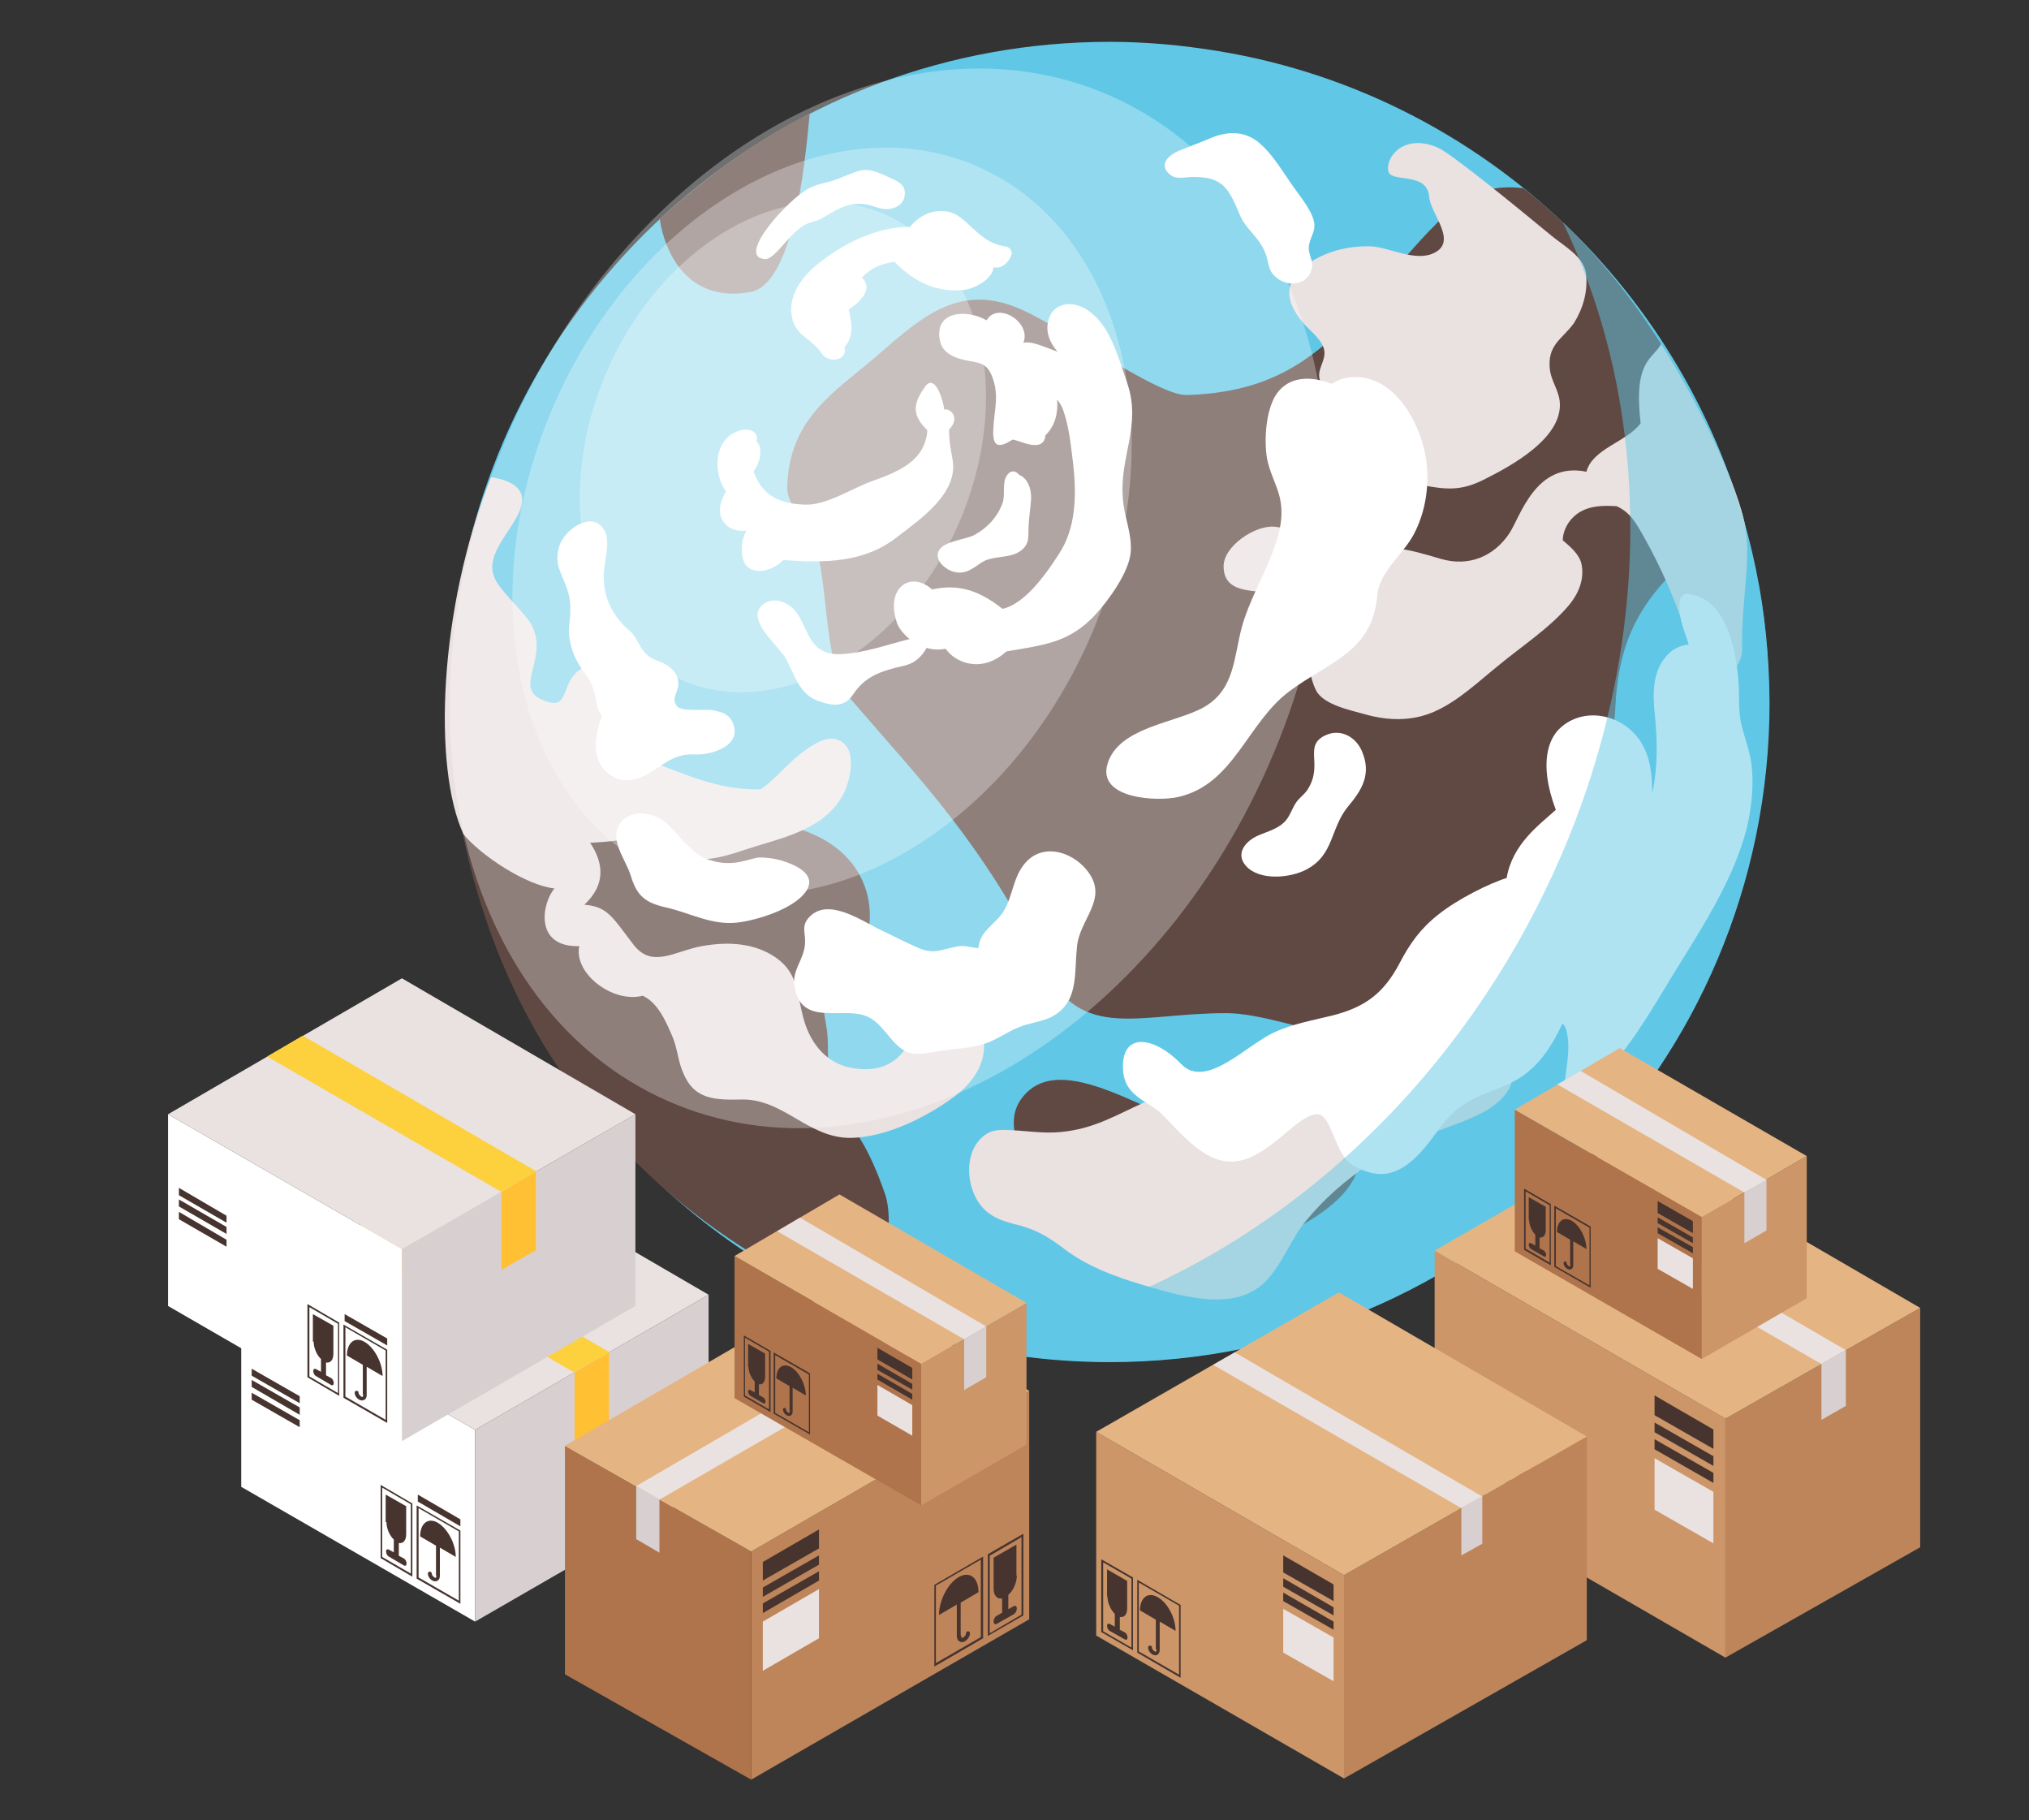 <?xml version="1.0" encoding="UTF-8"?> <svg xmlns="http://www.w3.org/2000/svg" xmlns:xlink="http://www.w3.org/1999/xlink" version="1.1" id="Слой_1" x="0px" y="0px" viewBox="0 0 524 470" style="enable-background:new 0 0 524 470;" xml:space="preserve"><rect x="0" y="0" width="524" height="470" fill="#333333" stroke="none"/> <style type="text/css"> .st0{fill:#60C8E6;} .st1{fill:#604843;} .st2{fill:#EAE1E1;} .st3{fill:#FFFFFF;} .st4{opacity:0.3;fill:#FFFFFF;} .st5{opacity:0.5;fill:#60C8E6;} .st6{fill:#47342F;} .st7{fill:#D8D0D0;} .st8{fill:#FFC033;} .st9{fill:#FDD03E;} .st10{fill:#BF855A;} .st11{fill:#AF744B;} .st12{fill:#E5B483;} .st13{fill:#CC9669;} </style> <g> <g> <path class="st0" d="M453.5,147.2c-6.8-33.4-23.3-63.2-46.4-86.4c-24.6-24.6-56.6-41.7-92.4-47.6c-9.2-1.5-18.5-2.4-28.1-2.4 c-83.3,0-152.5,59.7-167.4,138.6c-1.2,6.5-2.1,13.1-2.5,19.8c-0.3,4-0.5,7.9-0.5,12c0,60.1,31.2,112.9,78.2,143.3 c26.6,17.2,58.2,27.2,92.2,27.2c94.1,0,170.4-76.3,170.4-170.4C456.9,169.6,455.8,158.2,453.5,147.2z"></path> <path class="st1" d="M449.7,132.1c-5.3-15.1-21.4-56.3-56.3-83.5c-14.3-1.8-20.9,6.6-38.5,27.2c-14.4,17-26.4,25.5-48.4,26.2 c-7.9,0.2-33.3-18.6-44.7-22.9c-15.6-5.9-25.5,4.4-36.3,13.6c-10.1,8.6-21.6,15.4-22.2,32.8c-0.2,6,6.4,9.8,8,17.7 c2.7,12.7,1.9,29.7,8.4,37.3c17.8,20.7,34.1,37.1,50.1,69.4c9.5,19.2,24.6,11.6,47.1,11.7c15.7,0.1,43.9,15,58,4.1 c12.8-9.8,15.9-32.6,24.6-42.6c8.1-9.3,17-23.2,17.7-41C418.5,156.8,430.7,148.4,449.7,132.1z"></path> <path class="st1" d="M213.8,269.7c0-9.4-4.9-11.3,6.1-20.9c7-6,8.3-25.8-10.4-33.6c-8.7-3.6-25.5-9.1-34-10.6 c-15.7-2.7-20-11.8-34-16.3c-9.4-3-16.4-3.9-25.5,2.3c8.1,94.9,70.6,133.6,109.8,148.7c0.8,0.3,5.8-22.2,2.8-30.9 C219.9,283.1,213.8,292.1,213.8,269.7z"></path> <path class="st1" d="M311.5,291.3c-13-1.5-37.7-21.6-47.8-7.5c-9,12.6,16.6,36.3,27.2,40.5c10.9,4.3,22.9,2.3,33.3-2.2 c8.7-3.8,24.2-10.5,26.7-21.1C354.5,286.5,325.7,292.9,311.5,291.3z"></path> <path class="st1" d="M209.1,29.4c-1.3,14.2-4.4,44-15.3,46c-20.9,3.7-23.4-18.8-23.4-18.8S188.7,39.1,209.1,29.4z"></path> <g> <path class="st2" d="M386.4,260.2c1.5-6.2-9.6-9.4-16-7.1c-5.5,1.9-10.8,5.9-14.7,9.5c-5.5,5.1-7.6,11.2-14.5,15.4 c-7.9,4.8-17,9.8-27.2,7.1c-6.8-1.8-11.8-3.4-18.4-0.5c-7.4,3.3-13,6.9-21.8,7.7c-4.4,0.4-8.5-0.3-12.8-0.5 c-2.2-0.1-4.3-0.2-6.1,0.9c-6.9,4.2-5.6,16.5,0.8,20.8c2.3,1.6,5.2,2.3,8,3c4.8,1.4,7.8,3.4,11.6,6.3c5.7,4.2,12.3,6.7,19.3,8.8 c10,3,24.3,7.4,32.2-0.7c4.4-4.5,6.4-10.7,10.4-15.6c4.6-5.6,10.2-10.6,16.6-14.8c7-4.6,14.5-7.4,22.6-10.4 c5.3-2,10.8-4.4,13.4-9.1C391.9,277.2,391.3,265.2,386.4,260.2z"></path> <path class="st2" d="M409.6,70.7c-0.5-4.4-5.6-7.1-9-9.9c-9.8-8.1-26-21.3-29.3-22.7c-8.4-3.6-13.3,2-12.8,5.9 c0.4,3.5,10.1,0,10.6,6.9c0.4,4.5,7.9,11.9,0.6,14.7c-4.9,1.8-11.3-1.9-15.9-2c-5.8-0.1-11.5,1.3-16.3,4.7 c-6.7,4.9-5.3,10.4-0.2,15.9c1.6,1.7,4.3,3.8,4.7,6.3c0.4,2.5-1.6,4.5-1.3,6.9c0.1,1.1,0.9,2,1.2,3c2.3,7,0.3,6.9-3.3,11.3 c-4.5,5.5-3.5,12.6,4.5,13.9c2.8,0.4,5.7-0.3,8.5-0.7c5.5-0.8,10.4-0.6,15.8,0.4c6.1,1.1,9.9,1.5,15.7-1.4 c7-3.5,20.7-10.8,19.7-20.3c-0.3-2.8-2.1-5.2-2.5-7.9c-0.9-6.7,3.2-8.1,6.2-12.3C408.9,79.5,410.1,75.2,409.6,70.7z"></path> <path class="st2" d="M450.5,134.8c-2.6-11.9-13.3-33.2-21.5-46c-2.2,4.1-7.2,4.1-5.3,20.5c-3.7,4.9-12.4,6.5-14,12.5 c-13.1-2.7-17,11.5-19.9,15.9c-4,6-10.5,8.7-17.7,6.6c-4.1-1.2-7.9-2.4-12.2-2.8c-5.7-0.5-11.6,0-17.2-1.3 c-4.6-1-8.8-3.8-13.5-4.2c-5-0.5-13.2,5-13.2,10.2c0,9.4,13.3,4.6,16.9,8.8c2.3,2.7,2.2,6.2,4,12.2c1.2,3.9,1.3,7.8,3,11.1 c1.9,3.7,9,5.1,12.5,6.1c6,1.7,12.1,1.9,17.9-0.6c6.2-2.7,11.4-7.7,16.6-11.9c5.9-4.9,13-9.5,18-15.3c2.7-3.1,4.4-7,3.5-11.1 c-0.6-2.4-2.7-4.2-4.8-6c0-0.7,0.1-1.3,0.3-2c0.6-2.1,2-3.9,3.8-5.1c3-1.9,6.4-1.9,9.8-1.7c3.5,1.6,4.9,4.1,7.2,8.2 c4.1,7.3,7.5,15,10.2,23c1.3,3.7,1.7,10.6,5.6,12.8c3.4,1.9,9.4-1.2,9.4-7.2C449.7,154.5,452.5,144,450.5,134.8z"></path> <path class="st3" d="M452.3,197.1c-0.5-3.5-1.8-6.7-2.6-10.1c-0.9-4-0.4-7.9-0.8-12c-0.8-8.2-3.3-20.6-13.1-21.7 c-0.8-0.1-1.7,0.7-1.9,1.4c-0.8,3.7,0.9,7.8,2.3,11.7c-2,0.2-4,1-5.5,2.6c-4.1,4.3-3.9,10.3-3.3,15.8c0.7,7,0.7,13.6-0.7,20.1 c0-6.2-0.8-12.4-5.9-16.7c-5.2-4.4-13.1-4.9-18.1,0c-2.4,2.3-5.6,8.4-0.9,20.9c-4.3,3.9-11.2,8.8-12.7,17.6 c-4.3,1.3-12.6,5.4-17.6,9.4c-4.6,3.6-7.4,7.5-10.1,12.7c-4,7.5-8.6,11.1-16.9,13.3c-5.2,1.3-10.6,2.2-15.5,4.5 c-7.2,3.3-17.6,14.8-24,8.1c-6.4-6.7-15-8.6-15,0.7c0,7.8,6.4,8.6,10.1,12.3c4.9,4.8,11.6,13.8,20.1,12c8.4-1.8,15-12,20-12 c3.7,0,4.5,10.4,9.1,13.1c5.9,3.4,11.6,4.1,19-4.9c3.5-4.3,5.8-8.7,11-11.5c4.2-2.4,9.1-3.5,13.2-6.1c5.3-3.4,8.4-8.5,11-14 c0.6,0.4,1,1.2,1.3,3c0.8,4.4-0.7,10.5-1,15c-0.1,1.4,1.8,2.6,3,1.7c10.6-7.9,17.2-19,23.9-30.1c7.7-12.7,16.6-25.5,20.4-40 C452.4,208.3,453,202.6,452.3,197.1z"></path> <path class="st2" d="M253.7,266.6c-1.2-4.5-6.2-11.4-11.7-10.5c-2.2,0.3-2.9,1.5-4,3.3c-1.9,3.4-1.7,7.7-3.9,11 c-3,4.6-7.9,6.7-14.8,5.2c-5.5-1.2-9.8-5.6-11.7-12.3c-2-7.1-1.3-12.6-8.4-16.8c-5.5-3.2-11.9-3.3-18-2.2 c-6.8,1.2-12.8,5.9-17.6-0.4c-5.6-7.3-6.7-9.8-12.7-10.3c5.7-5.3,4.9-10.9,1.5-16c3.8-0.2,11-0.5,13.6-3.1 c1.1,1.1,2.2,2.1,3.4,3.1c7.6,6.1,14.5,4.7,23,1.8c9-3,19.9-4.8,25.1-13.8c2.1-3.6,4.4-13-1.5-14.7c-3.1-0.9-7,2-9.1,3.6 c-3.9,3-6.7,6.8-10.5,9.3c-6.7,0.2-13-1.4-19.4-3.8c-6.1-2.3-15.5-5.4-19.1-11.2c-2.2-3.5,3-19.9-5.8-17 c-7.8,2.5-4.5,11.1-10.3,9.5c-10.4-2.8-0.2-10.3-4.2-19.3c-1.7-3.7-8.1-8.9-9.8-12.6c-3.1-6.6,5.5-13,6.9-19 c1-4.3-2.7-6.4-7.9-7.2c-13.6,34.1-15,75.2-7.1,92.2c4.4,5.4,16.1,13.2,23.5,14c-3.2,3.7-5.4,15.2,6.4,14.9 c-1.5,7,8.6,14.8,16.4,12.8c3.9,1.8,6,6.6,7.8,10.9c0.9,2.2,1.2,4.7,1.9,7c2.6,8.4,7.4,9.1,15.5,8.9c11.2-0.4,17.4,10.1,28.7,9.9 c8.9-0.2,19.1-5.2,26.2-10.4C251.7,279.4,255.5,273.5,253.7,266.6z"></path> <path class="st3" d="M291.1,98.9c-2.6-7.5-4.5-15.2-10.5-19c-3.8-2.4-8-1.5-9.4,1.6c-0.6,1.4-1.9,4.8,1.9,9.3 c-3.2-1.1-6.5-2.8-8.8-2.3c2.1-5.4-6.7-10.7-9.5-5.8c-5.3-3-13.8-2.4-12,5.5c0.6,2.8,3.5,4.1,6,4.7c4,0.9,6.2,0.4,7.7,5.1 c1.4,4.3,0.4,7.4,0.1,11.7c-0.4,4.7,0.3,6.8,4.9,3.8c1.9,0.2,8,3.7,8.5-1.1c2.5-2.5,3.3-5.8,3-9.2c1,1.1,1.6,2.5,2.2,4.7 c1.1,3.9,1.5,8.4,2,12.3c0.8,7.7,0.7,16.1-3.7,22.8c-3.3,5.1-8.7,12.9-14.6,14.2c-6.8-5.4-12.2-6.3-18.2-5 c-5.4-4.9-12.1-0.6-9.1,8.5c0.4,1.3,1.6,2.9,3.3,4.3c-5.9,1.5-11.7,3.6-17.7,3.9c-10.8,0.5-7.6-11.2-15.5-13.6 c-2.1-0.7-5.1,0.1-5.9,2.5c-1.2,3.8,5.4,9.3,7,12c2.6,4.5,3.4,9.5,8.8,11.3c3.9,1.3,6.6,1.4,8.8-1.9c2.7-4.1,6.3-5.6,10.9-6.8 c2.4-0.6,4.1-0.7,6.1-2.6c0.8-0.8,1.4-1.6,1.9-2.5c1.5,0.4,3.1,0.6,4.9,0.2c2.5,3.6,9.3,6.5,15.7,0.7c9.8-1.7,16.2-2.2,23-9.5 c3.4-3.7,8.7-11,9.1-16.1c0.4-4.8-1.7-9.1-2-13.8C289,118,294.9,110,291.1,98.9z"></path> <path class="st3" d="M260,63.7c-5-0.7-7.2-3.4-10.7-6.5c-1.7-1.5-3.3-2.6-5.7-2.7c-3.5-0.2-6.5,1.5-8.6,4.1 c-8.7-0.1-17.7,4.5-24.2,9.9c-4.7,3.9-7.7,9.2-6,14.4c1.3,4.1,4.6,4.2,7.7,8.7c1.5,2.1,6.5,1.6,5.6-2c3-3.2,1.4-7.9,1.1-9.7 c3.3-2.2,6.3-5.4,3.4-8.2c2.2-2.5,5.2-3.7,8.4-4.1c4.2,4.3,9.9,8,17.6,7.3c2.8-0.2,7.7-2.7,8-5.9c2.1,0.6,4.1-1.5,4.6-3.2 C261.5,65.1,260.9,63.9,260,63.7z"></path> <path class="st3" d="M243.9,105.8c-0.9-5-3.1-9.3-5.3-5.5c-3.6,5-2.1,7.8,0.9,10.8c-0.6,7.7-6.9,10.5-14.2,13.1 c-5.1,1.8-11.9,6.3-17.3,6.1c-6.7-0.2-11.2-2.3-13.4-8.6c2.1-2.8,2.3-6.3,0.8-7.7c0.7-3.1-2.6-3.3-4.1-2.9 c-7.2,1.9-7.2,11.2-3.8,15.8c-3.8,6.1-0.1,10.8,5.3,10.1c-1.9,3.2-1.3,7.4-0.2,8.9c1.9,2.4,6.5,1.9,9.7-1.3 c10.8,0.8,20.8,0.7,29.2-5.8c6.1-4.7,16.1-11.4,14.5-20.2c-0.5-2.9-0.9-4.6-0.9-7.7C248.2,107.8,245.2,105.2,243.9,105.8z"></path> <path class="st3" d="M263.2,122.6C263.2,122.6,263.2,122.5,263.2,122.6c-1-1.2-2.3-1.2-3.2,0.2c-1.2,1.8-0.4,4.8-1,6.8 c-1.2,3.7-4,6.7-7.3,8.5c-2.1,1.2-8.2,1.6-9.3,4.2c-1,2.2,1.3,4.3,3.2,5.1c3.1,1.2,5.1-0.2,7.5-1.9c3.3-2.5,8.5-0.8,11.4-4.1 c1.1-1.3,1.1-2.6,1.1-4.2c0-2.9,0.5-5.6,0.7-8.5C266.3,126.1,265.5,123.6,263.2,122.6z"></path> <path class="st3" d="M229.4,45.7c-3.1-1.4-5.2-2.5-8.5-1.3c-2.5,0.9-4.8,2.1-7.5,2.7c-1.7,0.4-3.2,0.8-4.8,1.7 c-5.1,2.8-18.6,17.5-11.1,18.1c2.8,0.2,6.7-7.5,11.1-9.2c1.3-0.5,2.2-0.6,3.4-1.2c3.8-2.1,6.5-4.3,11.1-3.8 c2.1,0.2,4,1.4,6.1,1.3c2-0.1,4-1.1,4.4-3.3C234.2,47.6,231.7,46.8,229.4,45.7z"></path> <g> <path class="st3" d="M334.6,63.5C334.6,63.5,334.6,63.5,334.6,63.5C334.6,63.3,334.6,63.2,334.6,63.5z"></path> <path class="st3" d="M339.3,57c-0.8-3.2-4.2-7.1-6-9.8c-2.1-3.1-4.3-6.6-7-9.3c-2-2-6.2-5.5-14-2.1c-2.8,1.2-5.1,2-7.8,3.1 c-2.8,1.2-5.5,3.7-2.2,6.3c1.6,1.2,3.9,0.5,5.7,0.5c7.8-0.1,9.3,2.9,12.2,9.8c1.7,4,4.9,5.5,6.6,9.9c0.9,2.2,0.6,4.2,2.4,5.9 c2.8,2.8,8.2,2.7,9.5-1.6c0.7-2.3-0.8-3.7-0.7-5.8C338.1,61.3,340,59.9,339.3,57z"></path> </g> <path class="st3" d="M280.7,224.7c-4.1-5.1-12-7.2-16.4-1.3c-3.2,4.2-2.8,9.9-6.6,13.8c-2.4,2.5-4.7,4.1-5,7.5 c-0.1,0-0.2,0.1-0.3,0.1c-1.8-0.2-3.4-0.8-5.3-0.4c-3.9,0.7-5.8,2.1-9.8,0.4c-3.3-1.4-6.5-3.1-9.7-4.6 c-4.7-2.2-13.7-8.7-18.6-3.4c-2.2,2.3-0.9,4.1-1.1,6.8c-0.2,4.2-3.5,6.9-2.7,11.2c1.7,10.1,11.7,5.3,18.1,7.4 c4.5,1.5,6.4,6.9,10.3,9.1c2.8,1.6,6.5,0.4,9.5,0c4.3-0.6,9.2-0.7,13.2-2.6c3.1-1.5,5.3-3.1,8.6-4.1c2.2-0.6,4.5-1,6.6-2 c7.1-3.7,5.9-10.9,6.6-17.7C278.5,237.3,286.7,232.2,280.7,224.7z"></path> <path class="st3" d="M189.1,186.3c-1-2-2.9-2.5-4.9-2.9c-2.1-0.4-8.2,0.5-9.4-1.1c-1.6-2,0.5-3.7,0.4-5.9c-0.1-2-1.1-3.3-2.6-4.4 c-1.4-1.1-3.2-1.3-4.7-2.3c-2.2-1.5-2.8-3.5-4.1-5.5c-0.8-1.2-1.9-1.8-2.8-2.8c-3.5-3.9-5-7.4-5.1-12.5c-0.1-3.2,2-9.1,0.1-12.1 c-3-5-9.7-0.3-11.3,3.5c-0.9,2.2-1,4.6-0.2,6.8c1.4,3.9,2.9,5.9,2.8,10.6c0,2.3-0.6,4.2-0.3,6.6c0.4,3.5,1.9,6.8,4.1,9.6 c2.1,2.6,2.2,4.4,3,7.6c0.3,1.3,0.1,1.6,1,2.9c0.1,0.2,0.3,0.3,0.4,0.4c-2.2,5.6-3,12.7,3.1,15.9c2.3,1.2,4.8,0.9,7.1-0.1 c5-2.2,7.7-6.2,13.8-5.8C183.9,195,192.1,192.4,189.1,186.3z"></path> <path class="st3" d="M205.4,223.6c-2.7-1.4-6-2.2-9.1-2.2c-2.5,0-6.7,2.8-13.2,0.6c-2.8-0.9-4.6-2.8-6.6-4.8 c-2.1-2.2-3.8-4.8-6.6-6.1c-3.3-1.6-7.7-1.7-9.9,1.7c-2.7,4.1,1.7,9.3,2.9,13.3c1.6,5.3,3.8,7,9.1,8.2c6.2,1.4,11.9,4.7,18.5,3.9 c5-0.6,14.1-3.4,17.4-7.7C210.3,227.4,208.4,225.1,205.4,223.6z"></path> <path class="st3" d="M351.7,193.9c-1.6-3.7-5.6-5.9-9.5-4c-5.8,2.8-0.1,7.7-4.8,14.4c-0.8,1-1.8,1.7-2.6,2.8 c-1,1.4-1.5,3.2-2.6,4.6c-1.9,2.3-4.7,2.9-7.2,4c-3.3,1.4-6.1,4.7-3.2,7.9c3.5,3.9,11.5,3.1,15.6,0.9c7.2-3.8,6.1-10.6,10.7-16.2 C351.7,204,354.3,199.9,351.7,193.9z"></path> <path class="st3" d="M368.5,120.2c-0.9-9.8-8-23.9-19.8-22.8c-1.8,0.2-3.4,0.8-4.8,1.7c-4.8-1.9-10.2-2.1-13.6,1.8 c-3.4,3.9-3.9,12.5-3.1,17.4c0.6,3.4,2.3,6.4,3.2,9.7c1.4,5.3-0.1,10.5-2.1,15.5c-2.4,6.1-5.7,11.8-7.5,18.1 c-2.2,7.9-1.8,16.4-9.9,21c-7.2,4.1-22.1,5.1-24.9,14.7c-2.6,9,12.9,9.7,18.2,8.5c14.5-3.2,17.9-19.3,28.9-27.4 c10.6-7.8,21.3-10.1,22.6-24.7c0.6-6.6,7.3-10.8,10-16.9C368.1,131.7,369,125.9,368.5,120.2z"></path> </g> <g> <path class="st4" d="M327.6,197.6c-31.5,71.7-100.9,110.5-155.1,86.7c-54.1-23.8-72.5-101.2-41-172.9 C163.1,39.7,232.6,0.9,286.7,24.7C340.8,48.5,359.2,125.9,327.6,197.6z"></path> <path class="st4" d="M281.4,164.9c-22.2,50.5-71.2,77.9-109.3,61.2c-38.2-16.8-51.1-71.3-28.9-121.9 c22.2-50.5,71.2-77.9,109.3-61.2C290.7,59.7,303.6,114.3,281.4,164.9z"></path> <path class="st4" d="M247.5,135.4c-14.6,33.2-46.7,51.1-71.7,40.1c-25-11-33.5-46.8-18.9-80c14.6-33.2,46.7-51.1,71.7-40.1 C253.6,66.4,262.1,102.2,247.5,135.4z"></path> </g> <path class="st5" d="M453.5,147.2c-6.8-33.4-23.3-63.2-46.4-86.4c-1.1-1.1-2.3-2.2-3.5-3.4c6.4,13.2,11.1,27.5,14,42.4 c6.6,34.1,3.8,71.6-9.2,107.9c-4.3,12-9.7,23.8-16.2,35.3c-33.4,58.9-88.8,96.1-145.1,104c12.6,3,25.8,4.6,39.4,4.6 c94.1,0,170.4-76.3,170.4-170.4C456.9,169.6,455.8,158.2,453.5,147.2z"></path> </g> <g> <polygon class="st3" points="122.7,418.7 62.3,383.9 62.3,334.3 122.7,369.2 "></polygon> <polygon class="st3" points="77.4,357.8 65,350.7 65,340.5 77.4,347.7 "></polygon> <polygon class="st6" points="77.4,362.3 65,355.2 65,353.4 77.4,360.5 "></polygon> <polygon class="st6" points="77.4,365.3 65,358.1 65,356.3 77.4,363.4 "></polygon> <polygon class="st6" points="77.4,368.5 65,361.4 65,359.6 77.4,366.7 "></polygon> <polygon class="st6" points="107.9,385.9 107.9,387.7 118.9,394.1 118.9,392.3 "></polygon> <polygon class="st7" points="122.7,418.7 183,383.9 183,334.3 122.7,369.2 "></polygon> <polygon class="st8" points="157.3,349.2 148.4,354.3 148.4,374.6 157.3,369.4 "></polygon> <polygon class="st2" points="183,334.3 122.7,299.2 62.3,334.3 122.7,369.2 "></polygon> <polygon class="st9" points="157.5,349.2 97.1,314.1 87.9,319.5 148.2,354.3 "></polygon> <g> <path class="st6" d="M112.7,406.8c0,0.4-0.1,0.5-0.2,0.6c-0.3,0-1-0.6-1-1.1c0-0.3-0.2-0.5-0.5-0.5c-0.3,0-0.5,0.2-0.5,0.5 c0,1,1,2,1.9,2c0.3,0,0.7-0.2,0.9-0.4c0.2-0.3,0.3-0.6,0.3-1.1v-7.2l4.1,2.4c0-3.4-2.1-7.3-4.6-8.8c-2.5-1.5-4.6,0.1-4.6,3.5 l4.1,2.4V406.8z"></path> <path class="st6" d="M98.3,402.3l8.2,4.8v-18.9l-8.2-4.8V402.3z M98.7,384.1l7.4,4.3v17.9l-7.4-4.3V384.1z"></path> <path class="st6" d="M107.6,388.7v18.9l11.3,6.5v-18.9L107.6,388.7z M118.5,413.3l-10.4-6v-17.9l10.4,6V413.3z"></path> <path class="st6" d="M99.8,393c0,1.6,0.8,3.5,1.9,4.5v3.3l-1.3-0.7c-0.4-0.2-0.7,0-0.7,0.5c0,0.5,0.3,1.1,0.7,1.3l3.9,2.3 c0.4,0.2,0.7,0,0.7-0.5c0-0.5-0.3-1.1-0.7-1.3l-1.3-0.7v-3.3c1.1,0.2,1.9-0.6,1.9-2.3v-7.2l-5.3-3V393z"></path> </g> </g> <g> <polygon class="st3" points="103.8,372.1 43.4,337.2 43.4,287.7 103.8,322.5 "></polygon> <polygon class="st3" points="58.5,311.2 46.2,304 46.2,293.9 58.5,301 "></polygon> <polygon class="st6" points="58.5,315.7 46.2,308.6 46.2,306.7 58.5,313.9 "></polygon> <polygon class="st6" points="58.5,318.6 46.2,311.5 46.2,309.7 58.5,316.8 "></polygon> <polygon class="st6" points="58.5,321.9 46.2,314.8 46.2,312.9 58.5,320.1 "></polygon> <polygon class="st6" points="89,339.3 89,341.1 100,347.4 100,345.6 "></polygon> <polygon class="st7" points="103.8,372.1 164.1,337.2 164.1,287.7 103.8,322.5 "></polygon> <polygon class="st8" points="138.4,302.5 129.5,307.7 129.5,327.9 138.4,322.8 "></polygon> <polygon class="st2" points="164.1,287.7 103.8,252.6 43.4,287.7 103.8,322.5 "></polygon> <polygon class="st9" points="138.6,302.5 78.2,267.4 69,272.8 129.4,307.7 "></polygon> <g> <path class="st6" d="M93.8,360.1c0,0.4-0.1,0.5-0.2,0.6c-0.3,0-1-0.6-1-1.1c0-0.3-0.2-0.5-0.5-0.5s-0.5,0.2-0.5,0.5 c0,1,1,2,1.9,2c0.3,0,0.7-0.2,0.9-0.4c0.2-0.3,0.3-0.6,0.3-1.1v-7.2l4.1,2.4c0-3.4-2.1-7.3-4.6-8.8c-2.5-1.5-4.6,0.1-4.6,3.5 l4.1,2.4V360.1z"></path> <path class="st6" d="M79.4,355.6l8.2,4.8v-18.9l-8.2-4.8V355.6z M79.9,337.5l7.4,4.3v17.9l-7.4-4.3V337.5z"></path> <path class="st6" d="M88.7,342v18.9l11.3,6.5v-18.9L88.7,342z M99.6,366.6l-10.4-6v-17.9l10.4,6V366.6z"></path> <path class="st6" d="M81,346.4c0,1.6,0.8,3.5,1.9,4.5v3.3l-1.3-0.7c-0.4-0.2-0.7,0-0.7,0.5c0,0.5,0.3,1.1,0.7,1.3l3.9,2.3 c0.4,0.2,0.7,0,0.7-0.5c0-0.5-0.3-1.1-0.7-1.3l-1.3-0.7v-3.3c1.1,0.2,1.9-0.6,1.9-2.3v-7.2l-5.3-3V346.4z"></path> </g> </g> <g> <polygon class="st10" points="194,459.5 265.8,418.1 265.8,359.1 194,400.6 "></polygon> <polygon class="st11" points="194,459.5 145.9,432.3 145.9,373.3 194,400.6 "></polygon> <polygon class="st12" points="145.9,373.3 217.8,331.5 265.8,359.1 194,400.6 "></polygon> <polygon class="st2" points="164.3,383.7 236,342 242.3,345.6 170.3,387.2 "></polygon> <g> <polygon class="st6" points="211.5,399.8 197,408.1 197,403.3 211.5,394.9 "></polygon> <polygon class="st6" points="211.5,404 197,412.3 197,409.9 211.5,401.6 "></polygon> <polygon class="st6" points="211.5,408.1 197,416.5 197,414 211.5,405.7 "></polygon> <polygon class="st2" points="211.5,423 197,431.4 197,418.7 211.5,410.3 "></polygon> </g> <polygon class="st7" points="164.3,383.7 170.3,387.1 170.3,400.9 164.3,397.4 "></polygon> <g> <path class="st6" d="M248.2,422.2c0,0.4,0.1,0.6,0.2,0.7c0.4,0,1.1-0.6,1.1-1.2c0-0.3,0.2-0.5,0.5-0.5c0.3,0,0.5,0.2,0.5,0.5 c0,1.1-1.1,2.3-2.1,2.3c-0.4,0-0.7-0.2-1-0.5c-0.2-0.3-0.3-0.7-0.3-1.2v-8l-4.6,2.7c0-3.8,2.3-8.2,5.1-9.8 c2.8-1.6,5.1,0.1,5.1,3.9l-4.6,2.7V422.2z"></path> <path class="st6" d="M264.3,417.1l-9.2,5.3v-21.1l9.2-5.3V417.1z M263.8,396.9l-8.2,4.8v20l8.2-4.8V396.9z"></path> <path class="st6" d="M253.9,401.9V423l-12.6,7.3v-21.1L253.9,401.9z M241.7,429.4l11.6-6.7v-20l-11.6,6.7V429.4z"></path> <path class="st6" d="M262.6,406.8c0,1.8-0.9,3.9-2.2,5v3.7l1.4-0.8c0.4-0.2,0.8,0,0.8,0.6s-0.3,1.2-0.8,1.5l-4.4,2.5 c-0.4,0.2-0.8,0-0.8-0.6c0-0.6,0.3-1.2,0.8-1.5l1.4-0.8v-3.7c-1.2,0.3-2.2-0.7-2.2-2.5v-8l5.9-3.4V406.8z"></path> </g> </g> <g> <polygon class="st13" points="237.9,388.7 265.1,373 265.1,336.4 237.9,352.1 "></polygon> <polygon class="st11" points="237.9,388.7 189.7,361 189.7,324.3 237.9,352.1 "></polygon> <polygon class="st12" points="189.7,324.3 216.8,308.4 265.1,336.4 237.9,352.1 "></polygon> <polygon class="st2" points="254.7,342.5 206.6,314.4 200.7,317.9 249,345.8 "></polygon> <g> <polygon class="st6" points="226.6,351 235.6,356.2 235.6,353.2 226.6,348 "></polygon> <polygon class="st6" points="226.6,353.7 235.6,358.8 235.6,357.3 226.6,352.1 "></polygon> <polygon class="st6" points="226.6,356.2 235.6,361.4 235.6,359.9 226.6,354.7 "></polygon> <polygon class="st2" points="226.6,365.5 235.6,370.7 235.6,362.8 226.6,357.6 "></polygon> </g> <polygon class="st7" points="254.7,342.5 249,345.8 249,358.9 254.7,355.6 "></polygon> <g> <path class="st6" d="M204,364.3c0,0.3-0.1,0.4-0.2,0.5c-0.3,0-0.8-0.5-0.8-0.9c0-0.2-0.2-0.4-0.4-0.4c-0.2,0-0.4,0.2-0.4,0.4 c0,0.8,0.8,1.7,1.6,1.7c0.3,0,0.5-0.1,0.7-0.4c0.2-0.2,0.2-0.5,0.2-0.9v-6l3.4,2c0-2.8-1.7-6.1-3.8-7.3c-2.1-1.2-3.8,0.1-3.8,2.9 l3.4,2V364.3z"></path> <path class="st6" d="M192.1,360.6l6.9,4v-15.8l-6.9-4V360.6z M192.4,345.4l6.2,3.6v14.9l-6.2-3.6V345.4z"></path> <path class="st6" d="M199.8,349.2V365l9.4,5.4v-15.8L199.8,349.2z M208.9,369.8l-8.7-5v-14.9l8.7,5V369.8z"></path> <path class="st6" d="M193.3,352.9c0,1.3,0.7,2.9,1.6,3.8v2.8l-1.1-0.6c-0.3-0.2-0.6,0-0.6,0.4c0,0.4,0.3,0.9,0.6,1.1l3.3,1.9 c0.3,0.2,0.6,0,0.6-0.4c0-0.4-0.3-0.9-0.6-1.1l-1.1-0.6v-2.8c0.9,0.2,1.6-0.5,1.6-1.9v-6l-4.4-2.5V352.9z"></path> </g> </g> <g> <polygon class="st13" points="445.6,428 370.5,384.6 370.5,322.9 445.6,366.3 "></polygon> <polygon class="st10" points="445.6,428 495.9,399.5 495.9,337.7 445.6,366.3 "></polygon> <polygon class="st12" points="495.9,337.7 420.7,294 370.5,322.9 445.6,366.3 "></polygon> <polygon class="st2" points="476.7,348.6 401.7,305 395.1,308.7 470.4,352.2 "></polygon> <g> <polygon class="st6" points="427.3,365.4 442.5,374.1 442.5,369.1 427.3,360.3 "></polygon> <polygon class="st6" points="427.3,369.8 442.5,378.5 442.5,376 427.3,367.3 "></polygon> <polygon class="st6" points="427.3,374.2 442.5,382.9 442.5,380.3 427.3,371.6 "></polygon> <polygon class="st2" points="427.3,389.8 442.5,398.5 442.5,385.2 427.3,376.5 "></polygon> </g> <polygon class="st7" points="476.7,348.6 470.4,352.2 470.4,366.6 476.7,363 "></polygon> <g> <path class="st6" d="M388.9,388.9c0,0.4-0.1,0.6-0.2,0.7c-0.4,0-1.1-0.7-1.1-1.3c0-0.3-0.2-0.5-0.5-0.5c-0.3,0-0.5,0.2-0.5,0.5 c0,1.1,1.2,2.4,2.2,2.4c0.4,0,0.8-0.2,1-0.5c0.2-0.3,0.3-0.7,0.3-1.3v-8.4l4.8,2.8c0-4-2.4-8.5-5.4-10.3c-3-1.7-5.4,0.1-5.4,4 l4.8,2.8V388.9z"></path> <path class="st6" d="M372.1,383.6l9.6,5.6V367l-9.6-5.6V383.6z M372.6,362.4l8.6,5v20.9l-8.6-5V362.4z"></path> <path class="st6" d="M383,367.7v22.1l13.2,7.6v-22.1L383,367.7z M395.7,396.5l-12.2-7v-20.9l12.2,7V396.5z"></path> <path class="st6" d="M373.9,372.8c0,1.9,1,4,2.3,5.3v3.9l-1.5-0.9c-0.4-0.3-0.8,0-0.8,0.6s0.4,1.3,0.8,1.5l4.6,2.6 c0.4,0.3,0.8,0,0.8-0.6c0-0.6-0.4-1.3-0.8-1.5l-1.5-0.9V379c1.3,0.3,2.3-0.7,2.3-2.6V368l-6.2-3.6V372.8z"></path> </g> </g> <g> <polygon class="st13" points="347.1,459.2 283.1,422.3 283.1,369.7 347.1,406.7 "></polygon> <polygon class="st10" points="347.1,459.2 409.8,423.5 409.8,370.9 347.1,406.7 "></polygon> <polygon class="st12" points="409.8,370.9 345.8,333.7 283.1,369.7 347.1,406.7 "></polygon> <polygon class="st2" points="382.8,386.4 318.9,349.2 313.3,352.4 377.4,389.4 "></polygon> <g> <polygon class="st6" points="331.4,406 344.4,413.4 344.4,409.1 331.4,401.6 "></polygon> <polygon class="st6" points="331.4,409.7 344.4,417.1 344.4,415 331.4,407.5 "></polygon> <polygon class="st6" points="331.4,413.4 344.4,420.8 344.4,418.7 331.4,411.2 "></polygon> <polygon class="st2" points="331.4,426.7 344.4,434.1 344.4,422.8 331.4,415.4 "></polygon> </g> <polygon class="st7" points="382.8,386.3 377.4,389.4 377.4,401.6 382.8,398.6 "></polygon> <g> <path class="st6" d="M298.7,425.9c0,0.4-0.1,0.5-0.2,0.6c-0.3,0-1-0.6-1-1.1c0-0.3-0.2-0.5-0.5-0.5c-0.3,0-0.5,0.2-0.5,0.5 c0,1,1,2,1.9,2c0.3,0,0.6-0.2,0.8-0.4c0.2-0.3,0.3-0.6,0.3-1.1v-7.2l4.1,2.4c0-3.4-2.1-7.3-4.6-8.7c-2.5-1.5-4.6,0.1-4.6,3.4 l4.1,2.4V425.9z"></path> <path class="st6" d="M284.4,421.4l8.2,4.7v-18.8l-8.2-4.7V421.4z M284.9,403.4l7.3,4.2v17.8l-7.3-4.2V403.4z"></path> <path class="st6" d="M293.7,407.9v18.8l11.2,6.5v-18.8L293.7,407.9z M304.5,432.4l-10.4-6v-17.8l10.4,6V432.4z"></path> <path class="st6" d="M286,412.2c0,1.6,0.8,3.4,1.9,4.5v3.3l-1.3-0.7c-0.4-0.2-0.7,0-0.7,0.5c0,0.5,0.3,1.1,0.7,1.3l3.9,2.2 c0.4,0.2,0.7,0,0.7-0.5s-0.3-1.1-0.7-1.3l-1.3-0.7v-3.3c1.1,0.2,1.9-0.6,1.9-2.2v-7.1l-5.2-3V412.2z"></path> </g> </g> <g> <polygon class="st13" points="439.5,350.9 466.6,335.2 466.6,298.5 439.5,314.2 "></polygon> <polygon class="st11" points="439.5,350.9 391.2,323.1 391.2,286.5 439.5,314.2 "></polygon> <polygon class="st12" points="391.2,286.5 418.3,270.6 466.6,298.5 439.5,314.2 "></polygon> <polygon class="st2" points="456.3,304.7 408.2,276.5 402.2,280 450.5,307.9 "></polygon> <g> <polygon class="st6" points="428.1,313.2 437.2,318.4 437.2,315.3 428.1,310.1 "></polygon> <polygon class="st6" points="428.1,315.8 437.2,321 437.2,319.5 428.1,314.3 "></polygon> <polygon class="st6" points="428.1,318.4 437.2,323.6 437.2,322 428.1,316.9 "></polygon> <polygon class="st2" points="428.1,327.6 437.2,332.8 437.2,324.9 428.1,319.7 "></polygon> </g> <polygon class="st7" points="456.2,304.6 450.5,307.9 450.5,321 456.2,317.7 "></polygon> <g> <path class="st6" d="M405.6,326.5c0,0.3-0.1,0.4-0.2,0.5c-0.3,0-0.8-0.5-0.8-0.9c0-0.2-0.2-0.4-0.4-0.4c-0.2,0-0.4,0.2-0.4,0.4 c0,0.8,0.8,1.7,1.6,1.7c0.3,0,0.5-0.1,0.7-0.4c0.2-0.2,0.2-0.5,0.2-0.9v-6l3.4,2c0-2.8-1.7-6.1-3.8-7.3c-2.1-1.2-3.8,0.1-3.8,2.9 l3.4,2V326.5z"></path> <path class="st6" d="M393.6,322.7l6.9,4v-15.8l-6.9-4V322.7z M394,307.6l6.2,3.6V326l-6.2-3.6V307.6z"></path> <path class="st6" d="M401.4,311.3v15.8l9.4,5.4v-15.8L401.4,311.3z M410.5,331.9l-8.7-5V312l8.7,5V331.9z"></path> <path class="st6" d="M394.9,315c0,1.3,0.7,2.9,1.6,3.8v2.8l-1.1-0.6c-0.3-0.2-0.6,0-0.6,0.4c0,0.4,0.3,0.9,0.6,1.1l3.3,1.9 c0.3,0.2,0.6,0,0.6-0.4s-0.3-0.9-0.6-1.1l-1.1-0.6v-2.8c0.9,0.2,1.6-0.5,1.6-1.9v-6l-4.4-2.5V315z"></path> </g> </g> </g> </svg> 